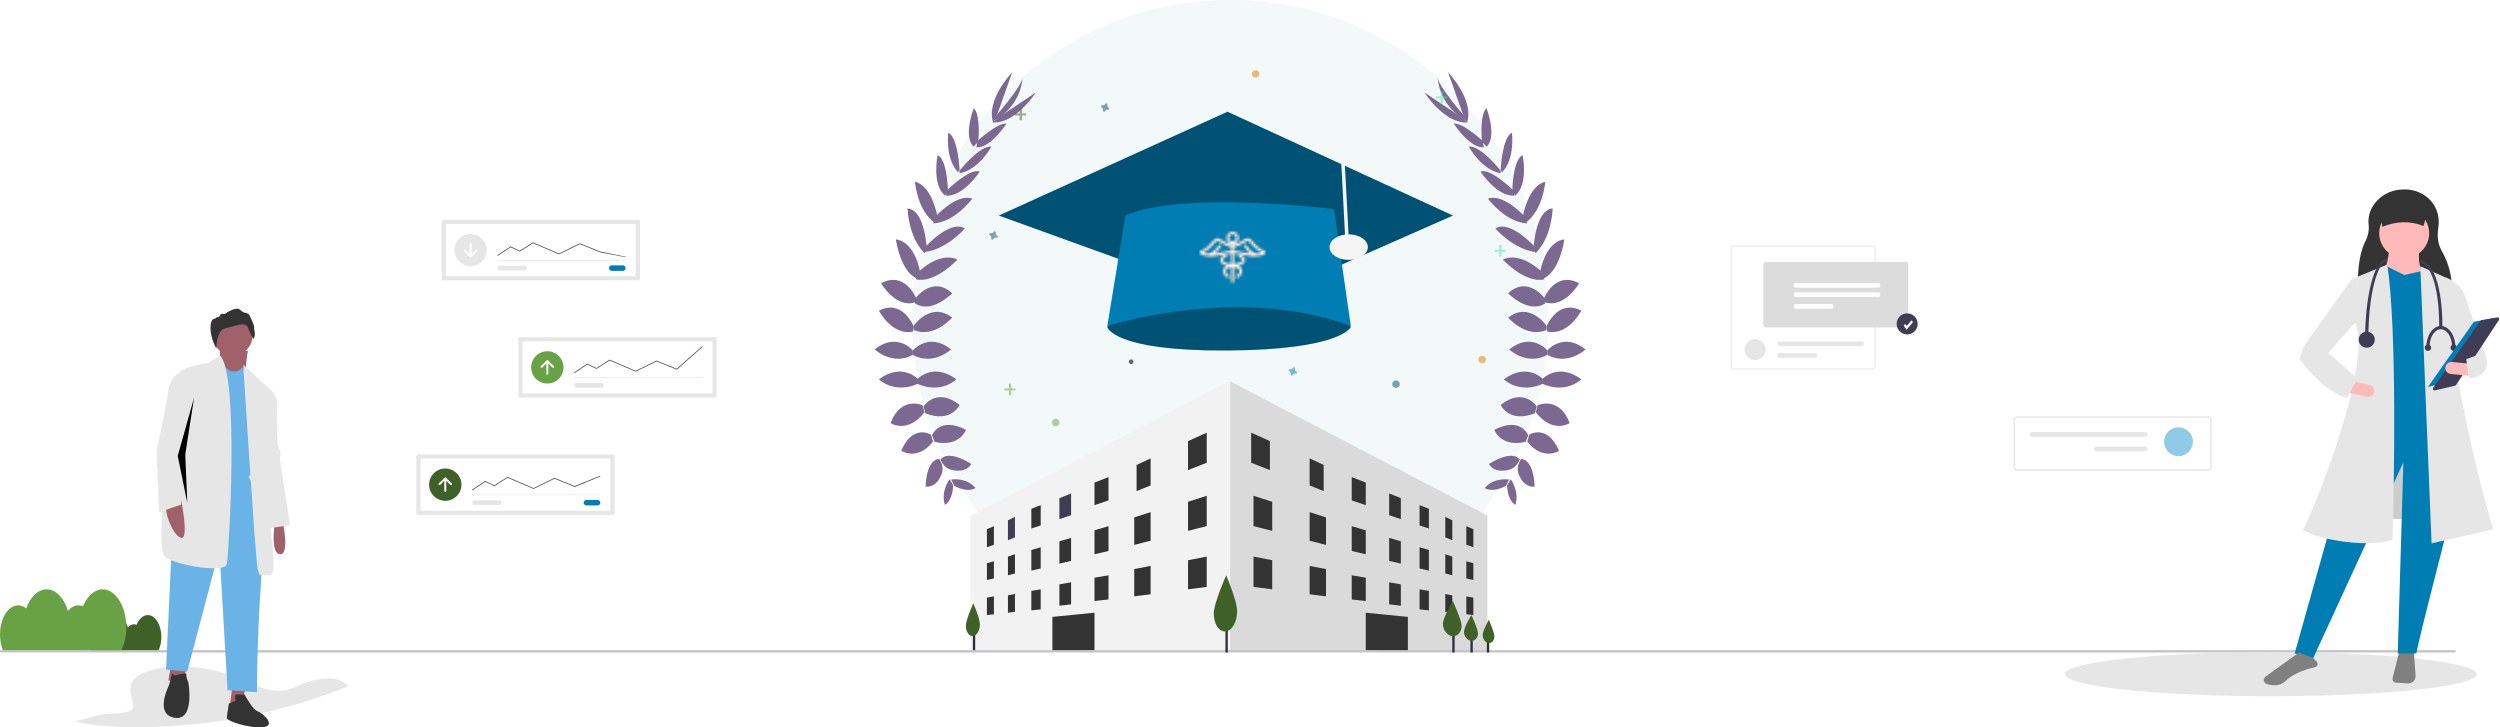 <svg xmlns="http://www.w3.org/2000/svg" xmlns:xlink="http://www.w3.org/1999/xlink" width="1069" height="311" viewBox="0 0 1069 311">
    <defs>
        <path id="sh3tm4tb1a" d="M24.816 9.393c-.005-.001-.009-.003-.014-.003-1.928-.255-3.546-1.469-4.808-3.608-.155-.261-.493-.349-.757-.196-.263.153-.351.488-.197.75.852 1.443 1.805 2.398 2.74 3.03-.415-.049-.837-.11-1.266-.192-.825-.158-1.565-.31-2.226-.447-1.585-.327-2.73-.563-3.579-.563h-.094V6.684l.138-.038c.73-.2 1.131-.311 2.771-1.107.735-.357 1.313-.73 1.778-1.029.539-.346.964-.62 1.254-.62.133 0 .36.055.777.537 2.238 2.58 3.99 4.057 5.335 4.498-.36.17-.978.364-1.852.469m-14.98-.666c-.66.137-1.4.29-2.225.447-.428.082-.848.143-1.262.19.926-.626 1.882-1.581 2.736-3.028.154-.262.066-.597-.198-.75-.263-.153-.602-.065-.756.196-1.199 2.032-2.724 3.231-4.533 3.564-.06.01-.115.034-.166.062-.941-.101-1.597-.305-1.976-.484 1.346-.441 3.098-1.919 5.336-4.498.417-.482.643-.537.777-.537.29 0 .715.274 1.254.62.464.3 1.043.672 1.778 1.029 1.64.796 2.041.906 2.77 1.107l.139.038v1.482c-.854-.023-2.029.223-3.673.562m2.71-6.128c0-.829.68-1.503 1.515-1.503.836 0 1.516.674 1.516 1.503 0 .828-.68 1.502-1.516 1.502-.835 0-1.515-.674-1.515-1.502M27.25 7.945c-.77-.15-2.278-1.005-5.079-4.235-.342-.394-.881-.918-1.615-.918-.617 0-1.164.353-1.856.798-.462.298-.987.636-1.662.964-1.425.692-1.831.827-2.423.991v-.407c1.18-.253 2.068-1.295 2.068-2.54 0-1.432-1.176-2.598-2.62-2.598-1.446 0-2.621 1.166-2.621 2.599 0 1.244.888 2.286 2.068 2.539v.407c-.592-.164-.998-.3-2.423-.991-.675-.328-1.2-.666-1.663-.964-.692-.445-1.238-.798-1.855-.798-.734 0-1.274.524-1.615.918C3.152 6.94 1.646 7.796.874 7.945c-.898.175-.883.803-.871.926.094.968 2.09 1.696 4.644 1.696 1.003 0 2.07-.106 3.173-.317.831-.158 1.576-.312 2.242-.45 1.52-.313 2.619-.54 3.354-.54.034 0 .061.004.094.005v4.538c-1.397-.229-2.838-.466-3.391-1.118-.088-.103-.145-.205-.181-.3-.036-.097-.051-.187-.053-.268v-.01c-.001-.085.01-.159.025-.217.013-.05.028-.09.039-.115.2-.452.977-.725 1.234-.785.296-.068.481-.362.413-.656-.068-.295-.364-.48-.662-.412-.156.035-1.539.377-1.997 1.412-.234.527-.268 1.345.336 2.056.514.607 1.36.939 2.314 1.167-.547.256-.988.601-1.242 1.096-1.026 1.991.561 3.284 1.159 3.77.084.07.155.125.201.171.108.109.25.163.393.163.14 0 .28-.052.389-.158.217-.212.22-.56.005-.775-.077-.076-.174-.156-.287-.247-.757-.617-1.45-1.313-.876-2.426.281-.546 1.156-.83 2.18-1.04v6.216c0 .303.248.548.553.548.306 0 .553-.245.553-.548v-6.215c.128.026.255.053.378.082.857.202 1.557.48 1.803.958.573 1.112-.119 1.808-.876 2.425-.113.091-.21.17-.287.247-.214.215-.212.563.005.775.108.106.248.158.388.158.143 0 .286-.054.394-.163.046-.046.117-.102.201-.17.598-.487 2.185-1.78 1.16-3.77-.256-.496-.696-.841-1.244-1.097.955-.228 1.8-.56 2.315-1.167.604-.711.57-1.529.336-2.056-.458-1.035-1.841-1.377-1.997-1.412-.297-.068-.593.116-.661.41-.07.295.116.589.412.658.257.06 1.034.333 1.234.785.048.109.18.498-.17.91-.553.652-1.994.89-3.39 1.118V9.265c.031-.001.06-.005.093-.005.735 0 1.833.227 3.354.54.666.138 1.41.292 2.242.45 1.103.21 2.17.317 3.173.317 2.553 0 4.55-.728 4.644-1.696.012-.123.027-.751-.872-.926"/>
    </defs>
    <g fill="none" fill-rule="evenodd">
        <g>
            <g>
                <g fill-rule="nonzero" transform="translate(-216 -419) translate(216 419) translate(178)">
                    <circle cx="348" cy="136" r="136" fill="#F3F8F9"/>
                    <path fill="#E6E6E6" d="M11.572 94c-.396 0-.717.321-.717.716v24.446c0 .396.32.716.716.717h83.356c.395-.001.715-.321.716-.717V94.716c0-.395-.32-.716-.716-.716H11.57z"/>
                    <path fill="#FFF" d="M12.65 118.082L93.846 118.082 93.846 95.794 12.65 95.794z"/>
                    <path fill="#007EB3" d="M83.598 113.459c-.655 0-1.187.532-1.187 1.187 0 .656.532 1.188 1.187 1.188h4.749c.655 0 1.188-.532 1.188-1.188 0-.655-.533-1.187-1.188-1.187h-4.75z"/>
                    <path fill="#E6E6E6" d="M34.713 111.469L89.534 111.469 89.534 111.156 34.713 111.156zM23.253 100.024c3.82 0 6.916 3.096 6.916 6.915 0 3.82-3.097 6.915-6.916 6.915-3.818 0-6.915-3.096-6.915-6.915s3.097-6.915 6.915-6.915"/>
                    <path fill="#3F3D56" d="M34.8 109.412L34.627 109.152 40.323 105.354 44.23 107.229 49.849 103.64 49.925 103.672 61.027 108.408 69.927 104.035 78.571 107.539 89.431 109.747 89.638 109.981 78.633 107.902 69.94 104.377 61.035 108.751 49.878 103.992 44.251 107.586 40.348 105.713z"/>
                    <path fill="#E6E6E6" d="M35.728 113.623c-.561.009-1.008.471-.998 1.031.009.548.45.99.998.999h10.62c.562.009 1.024-.438 1.032-.999.009-.56-.438-1.022-1-1.031H35.729z"/>
                    <path fill="#FFF" d="M26.035 106.853c-.162-.161-.425-.161-.587 0l-1.78 1.78v-4.39c0-.228-.187-.413-.416-.413-.228.002-.412.186-.413.413v4.39l-1.78-1.78c-.163-.162-.425-.162-.587 0-.163.16-.164.422 0 .586l2.488 2.49c.162.162.425.162.587 0l2.488-2.49c.162-.161.162-.423 0-.585"/>
                    <path fill="#E6E6E6" d="M44.364 144.15c-.395 0-.715.321-.716.717v24.445c0 .396.32.716.716.717h83.355c.398 0 .718-.32.718-.717v-24.445c0-.396-.32-.717-.718-.717H44.365z"/>
                    <path fill="#FFF" d="M45.444 168.233L126.64 168.233 126.64 145.946 45.444 145.946z"/>
                    <path fill="#E6E6E6" d="M67.507 161.619L122.328 161.619 122.328 161.308 67.507 161.308z"/>
                    <path fill="#69A244" d="M56.047 150.175c3.82 0 6.915 3.096 6.915 6.915 0 3.82-3.096 6.915-6.915 6.915s-6.915-3.096-6.915-6.915 3.096-6.915 6.915-6.915"/>
                    <path fill="#3F3D56" d="M67.593 159.563L67.42 159.303 73.116 155.505 77.024 157.38 82.642 153.791 82.718 153.823 93.82 158.559 102.721 154.186 111.364 157.69 122.225 148.071 122.432 148.305 111.426 158.052 102.733 154.527 93.828 158.901 82.671 154.142 77.045 157.736 73.143 155.864z"/>
                    <path fill="#E6E6E6" d="M68.522 163.773c-.561-.009-1.022.438-1.031 1-.01.56.437 1.021.998 1.03H79.142c.562-.009 1.009-.47 1-1.03-.01-.549-.451-.99-1-1h-10.62z"/>
                    <path fill="#FFF" d="M53.266 157.176c.162.162.424.162.586 0l1.78-1.78v4.39c0 .23.187.414.415.414.23 0 .415-.185.415-.415v-4.389l1.78 1.78c.163.162.425.162.586 0 .163-.162.163-.425 0-.586l-2.488-2.489c-.161-.162-.424-.162-.586 0l-2.488 2.49c-.162.16-.162.423 0 .585"/>
                    <path fill="#E6E6E6" d="M.717 194.301c-.396.001-.717.321-.717.717v24.445c0 .396.321.717.717.717h83.355c.396 0 .716-.32.717-.717v-24.445c-.001-.396-.321-.716-.717-.717H.717z"/>
                    <path fill="#FFF" d="M1.796 218.385L82.993 218.385 82.993 196.097 1.796 196.097z"/>
                    <path fill="#007EB3" d="M72.743 213.761c-.655 0-1.187.531-1.187 1.187s.532 1.187 1.187 1.187h4.75c.655 0 1.187-.53 1.187-1.187 0-.656-.532-1.187-1.188-1.187h-4.749z"/>
                    <path fill="#E6E6E6" d="M23.858 211.77L78.679 211.77 78.679 211.458 23.858 211.458z"/>
                    <path fill="#3F6128" d="M12.4 200.326c3.818 0 6.915 3.096 6.915 6.915s-3.097 6.915-6.915 6.915c-3.82 0-6.915-3.096-6.915-6.915 0-3.82 3.096-6.915 6.915-6.915"/>
                    <path fill="#3F3D56" d="M23.945 209.713L23.771 209.453 29.468 205.655 33.376 207.53 38.995 203.94 50.172 208.707 59.072 204.335 67.716 207.84 78.576 203.478 78.782 203.711 67.778 208.202 59.086 204.678 50.181 209.052 39.023 204.293 33.398 207.888 29.494 206.014z"/>
                    <path fill="#E6E6E6" d="M24.874 213.924c-.56.01-1.008.471-.999 1.031.01.548.451.99 1 1h10.62c.56.008 1.022-.439 1.031-1 .01-.56-.438-1.022-.999-1.03H24.874z"/>
                    <path fill="#FFF" d="M9.617 207.327c.162.162.425.162.587 0l1.78-1.78v4.39c0 .229.185.415.413.416.23 0 .416-.184.416-.414V205.547l1.781 1.78c.162.162.424.163.586.002.163-.162.164-.425.002-.587l-.002-.001-2.488-2.488c-.162-.162-.425-.162-.587 0l-2.488 2.488c-.16.16-.16.424 0 .586"/>
                </g>
                <path fill="#3F6128" fill-rule="nonzero" d="M69 272.362c0-5.17-2.595-9.362-5.796-9.362-2.011 0-3.783 1.657-4.822 4.17-.352-.147-.728-.223-1.108-.224-.969 0-1.865.502-2.595 1.352-.937-3.135-2.923-5.298-5.222-5.298-2.15 0-4.025 1.892-5.025 4.7-.556-.474-1.257-.74-1.984-.754-2.456 0-4.448 3.217-4.448 7.185-.01 1.323.228 2.636.701 3.869h29.13c.734-1.568 1.169-3.52 1.169-5.638z" transform="translate(-216 -419) translate(216 419)"/>
                <path fill="#69A244" fill-rule="nonzero" d="M54 268.228C54 259.266 49.48 252 43.904 252c-3.504 0-6.59 2.871-8.4 7.23-.612-.256-1.268-.389-1.93-.39-1.688 0-3.248.87-4.52 2.342-1.632-5.433-5.092-9.182-9.097-9.182-3.745 0-7.01 3.28-8.753 8.147-.969-.822-2.189-1.284-3.456-1.307-4.279 0-7.747 5.576-7.747 12.454-.018 2.293.396 4.568 1.22 6.706h50.743c1.278-2.718 2.036-6.102 2.036-9.772z" transform="translate(-216 -419) translate(216 419)"/>
                <g fill="#7C6992" fill-rule="nonzero">
                    <path d="M32.684 175.03s6.526-1.067 10.441 3.648c0 0-2.871 2.313-9.049-.89l-1.392-2.757zM32.036 174.927s-3.928 5.177-1.994 10.941c0 0 3.201-1.372 3.55-8.36l-1.556-2.581zM28.145 166.513s2.633-4.67 13.164 1.867c0 0-1.404 3.14-6.055 2.885-4.652-.254-5.88-2.29-7.11-4.752zM27.655 166.27s-5.347-.622-5.866 11.797c0 0 3.39.713 5.799-3.215 2.408-3.928 1.42-6.132.067-8.582zM24.513 156.16s3.139-8.24 14.526-2.378c0 0-2.6 7.56-13.36 5.182l-1.166-2.804zM20.882 143.755s5.566-8.42 15.434-.613c0 0-3.458 7.905-14.591 3.609l-.843-2.996zM18.158 132.176s6.706-7.41 16.796 0c0 0-6.358 6.503-16.796 1.893v-1.893zM16.342 119.847s6.744-8.095 16.342-.431c0 0-7.609 7.147-16.342 2.325v-1.894zM16.796 109.172s7.217-10.43 16.342-3.362c0 0-7.732 8.964-16.342 5.344v-1.982zM17.25 97.83s7.352-10.368 15.888-2.42c0 0-8.705 8.986-15.888 4.32v-1.9zM18.108 86.864s9.24-9.722 17.3-5.85c0 0-9.627 10.327-17.704 8.43l.404-2.58zM21.641 75.601s10.713-11.874 16.945-7.907c0 0-7.893 9.209-17.704 10.13l.76-2.223zM26.176 62.42s9.007-9.915 15.587-7.453c0 0-7.705 10.284-16.796 10.548l1.21-3.095zM30.842 51.457s9.826-9.801 14.099-8.077c0 0-7.092 10.89-14.527 10.255l.428-2.178zM36.316 42.963s8.81-11.083 13.618-10.224c0 0-5.342 9.88-13.618 11.35v-1.126z" transform="translate(-216 -419) translate(216 419) translate(374 30)"/>
                    <path d="M44.342 30.793s7.458-8.604 11.491-8.584c0 0-5.886 11.499-11.798 11.39l.307-2.806z" transform="translate(-216 -419) translate(216 419) translate(374 30) rotate(6 49.934 27.905)"/>
                    <path d="M56.537 23.144l7.222-17.651s.393 15.97-8.138 20.926l.916-3.275z" transform="translate(-216 -419) translate(216 419) translate(374 30) rotate(34 59.691 15.956)"/>
                    <path d="M24.059 155.837s-7.715-4.788-12.71 6.925c0 0 6.865 4.564 13.618-3.938l-.908-2.987zM20.497 143.273s-9.217-4.164-13.688 7.62c0 0 7.12 4.852 14.527-4.641l-.84-2.979zM18.612 132.176s-6.706-7.41-16.796 0c0 0 6.357 6.503 16.796 1.893v-1.893zM16.342 119.847S9.598 111.752 0 119.416c0 0 7.609 7.147 16.342 2.325v-1.894zM16.796 109.782s-4.72-12.183-14.98-6.944c0 0 5.546 10.803 14.561 8.967l.42-2.023zM17.704 97.46s-4.656-11.81-14.98-6.335c0 0 6.322 10.826 14.521 8.158l.459-1.823zM19.52 86.827S17.677 73.543 9.079 72.353c0 0 1.824 14.01 9.283 16.868l1.158-2.394zM22.243 75.976s-.75-16.275-8.17-16.843c0 0 .25 12.353 7.334 19.147l.836-2.304zM26.783 62.324s-2.268-13-9.533-14.588c0 0 .9 12.59 8.813 17.78l.72-3.192zM31.322 51.927s-.073-13.592-4.38-15.588c0 0-2.67 12.305 3.133 17.323l1.247-1.735zM36.316 42.717s-.575-13.982-4.826-15.952c0 0-1.453 11.065 4.19 16.868l.636-.916z" transform="translate(-216 -419) translate(216 419) translate(374 30)"/>
                    <path d="M44.944 30.394s-.033-11.431-3.435-14.114c0 0-3.376 12.52 1.66 16.412l1.775-2.298z" transform="translate(-216 -419) translate(216 419) translate(374 30) rotate(6 42.672 24.486)"/>
                    <path d="M56.378 19.308L53.164.014s-4.29 15.797 3.37 22.777l-.156-3.483z" transform="translate(-216 -419) translate(216 419) translate(374 30) rotate(29 54.25 11.402)"/>
                    <path d="M62.063 22.181S54.618 4.096 51.261 2.627c0 0 10.602 5.268 11.42 19.039l-.618.515z" transform="translate(-216 -419) translate(216 419) translate(374 30) rotate(64 56.97 12.404)"/>
                </g>
                <g fill="#7C6992" fill-rule="nonzero">
                    <path d="M32.684 175.03s6.526-1.067 10.441 3.648c0 0-2.871 2.313-9.049-.89l-1.392-2.757zM32.036 174.927s-3.928 5.177-1.994 10.941c0 0 3.201-1.372 3.55-8.36l-1.556-2.581zM28.145 166.513s2.633-4.67 13.164 1.867c0 0-1.404 3.14-6.055 2.885-4.652-.254-5.88-2.29-7.11-4.752zM27.655 166.27s-5.347-.622-5.866 11.797c0 0 3.39.713 5.799-3.215 2.408-3.928 1.42-6.132.067-8.582zM24.513 156.16s3.139-8.24 14.526-2.378c0 0-2.6 7.56-13.36 5.182l-1.166-2.804zM20.882 143.755s5.566-8.42 15.434-.613c0 0-3.458 7.905-14.591 3.609l-.843-2.996zM18.158 132.176s6.706-7.41 16.796 0c0 0-6.358 6.503-16.796 1.893v-1.893zM16.342 119.847s6.744-8.095 16.342-.431c0 0-7.609 7.147-16.342 2.325v-1.894zM16.796 109.172s7.217-10.43 16.342-3.362c0 0-7.732 8.964-16.342 5.344v-1.982zM17.25 97.83s7.352-10.368 15.888-2.42c0 0-8.705 8.986-15.888 4.32v-1.9zM18.108 86.864s9.24-9.722 17.3-5.85c0 0-9.627 10.327-17.704 8.43l.404-2.58zM21.641 75.601s10.713-11.874 16.945-7.907c0 0-7.893 9.209-17.704 10.13l.76-2.223zM26.176 62.42s9.007-9.915 15.587-7.453c0 0-7.705 10.284-16.796 10.548l1.21-3.095zM30.842 51.457s9.826-9.801 14.099-8.077c0 0-7.092 10.89-14.527 10.255l.428-2.178zM36.316 42.963s8.81-11.083 13.618-10.224c0 0-5.342 9.88-13.618 11.35v-1.126z" transform="translate(-216 -419) translate(216 419) matrix(-1 0 0 1 678 30)"/>
                    <path d="M44.342 30.793s7.458-8.604 11.491-8.584c0 0-5.886 11.499-11.798 11.39l.307-2.806z" transform="translate(-216 -419) translate(216 419) matrix(-1 0 0 1 678 30) rotate(6 49.934 27.905)"/>
                    <path d="M56.537 23.144l7.222-17.651s.393 15.97-8.138 20.926l.916-3.275z" transform="translate(-216 -419) translate(216 419) matrix(-1 0 0 1 678 30) rotate(34 59.691 15.956)"/>
                    <path d="M24.059 155.837s-7.715-4.788-12.71 6.925c0 0 6.865 4.564 13.618-3.938l-.908-2.987zM20.497 143.273s-9.217-4.164-13.688 7.62c0 0 7.12 4.852 14.527-4.641l-.84-2.979zM18.612 132.176s-6.706-7.41-16.796 0c0 0 6.357 6.503 16.796 1.893v-1.893zM16.342 119.847S9.598 111.752 0 119.416c0 0 7.609 7.147 16.342 2.325v-1.894zM16.796 109.782s-4.72-12.183-14.98-6.944c0 0 5.546 10.803 14.561 8.967l.42-2.023zM17.704 97.46s-4.656-11.81-14.98-6.335c0 0 6.322 10.826 14.521 8.158l.459-1.823zM19.52 86.827S17.677 73.543 9.079 72.353c0 0 1.824 14.01 9.283 16.868l1.158-2.394zM22.243 75.976s-.75-16.275-8.17-16.843c0 0 .25 12.353 7.334 19.147l.836-2.304zM26.783 62.324s-2.268-13-9.533-14.588c0 0 .9 12.59 8.813 17.78l.72-3.192zM31.322 51.927s-.073-13.592-4.38-15.588c0 0-2.67 12.305 3.133 17.323l1.247-1.735zM36.316 42.717s-.575-13.982-4.826-15.952c0 0-1.453 11.065 4.19 16.868l.636-.916z" transform="translate(-216 -419) translate(216 419) matrix(-1 0 0 1 678 30)"/>
                    <path d="M44.944 30.394s-.033-11.431-3.435-14.114c0 0-3.376 12.52 1.66 16.412l1.775-2.298z" transform="translate(-216 -419) translate(216 419) matrix(-1 0 0 1 678 30) rotate(6 42.672 24.486)"/>
                    <path d="M56.378 19.308L53.164.014s-4.29 15.797 3.37 22.777l-.156-3.483z" transform="translate(-216 -419) translate(216 419) matrix(-1 0 0 1 678 30) rotate(29 54.25 11.402)"/>
                    <path d="M62.063 22.181S54.618 4.096 51.261 2.627c0 0 10.602 5.268 11.42 19.039l-.618.515z" transform="translate(-216 -419) translate(216 419) matrix(-1 0 0 1 678 30) rotate(64 56.97 12.404)"/>
                </g>
                <path fill="#F2F2F2" fill-rule="nonzero" d="M636 220.5L636 278 415 278 415 220.5 525.5 163 525.73 163.119z" transform="translate(-216 -419) translate(216 419)"/>
                <path fill="#000" fill-rule="nonzero" d="M636 220.44L636 278 526 278 526 163z" opacity=".1" transform="translate(-216 -419) translate(216 419)"/>
                <path fill="#333" fill-rule="nonzero" d="M516 197.865L508 201 508 188.639 516 185zM425 232.921L422 234 422 226.262 425 225z" transform="translate(-216 -419) translate(216 419)"/>
                <path fill="#3F3D56" fill-rule="nonzero" d="M434 229.732L431 231 431 222.485 434 221z" transform="translate(-216 -419) translate(216 419)"/>
                <path fill="#333" fill-rule="nonzero" d="M445 224.665L441 226 441 217.563 445 216z" transform="translate(-216 -419) translate(216 419)"/>
                <path fill="#3F3D56" fill-rule="nonzero" d="M458 220.282L453 222 453 212.997 458 211z" transform="translate(-216 -419) translate(216 419)"/>
                <path fill="#333" fill-rule="nonzero" d="M474 213.969L468 216 468 206.357 474 204zM492 207.572L486 210 486 198.825 492 196zM425 247.344L422 248 422 240.825 425 240zM434 245.21L431 246 431 237.995 434 237zM445 243.066L441 244 441 235.172 445 234zM458 239.832L453 241 453 231.463 458 230zM474 235.592L468 237 468 226.755 474 225zM492 231.209L485 233 485 221.241 492 219zM516 224.954L508 227 508 214.553 516 212zM516 250.955L508 252 508 239.553 516 238zM425 262.635L422 263 422 255.541 425 255zM434 261.612L431 262 431 254.577 434 254zM445 260.556L441 261 441 252.668 445 252zM458 258.424L453 259 453 249.86 458 249zM474 256.325L468 257 468 247.013 474 246zM492 254.112L485 255 485 243.334 492 242zM627 232.921L630 234 630 226.262 627 225zM618 229.732L621 231 621 222.485 618 221zM607 224.665L611 226 611 217.563 607 216zM594 220.282L599 222 599 212.997 594 211zM578 213.969L584 216 584 206.357 578 204zM560 207.572L566 210 566 198.825 560 196zM627 247.344L630 248 630 240.825 627 240zM618 245.21L621 246 621 237.995 618 237zM607 243.066L611 244 611 235.172 607 234zM594 239.832L599 241 599 231.463 594 230zM578 235.592L584 237 584 226.755 578 225zM560 231.209L567 233 567 221.241 560 219zM536 224.954L544 227 544 214.553 536 212zM536 250.955L544 252 544 239.553 536 238zM627 262.635L630 263 630 255.541 627 255zM618 261.612L621 262 621 254.577 618 254zM607 260.556L611 261 611 252.668 607 252zM594 258.424L599 259 599 249.86 594 249zM578 256.325L584 257 584 247.013 578 246zM560 254.112L567 255 567 243.334 560 242zM543 201L535 197.897 535 185 543 188.608z" transform="translate(-216 -419) translate(216 419)"/>
                <path fill="#2F2E41" fill-rule="nonzero" d="M621 268H622V279H621zM628.76 271H629.76V279H628.76zM635.789 272H636.789V279H635.789z" transform="translate(-216 -419) translate(216 419)"/>
                <path fill="#333" fill-rule="nonzero" d="M602 263.788L602 278 593 277.986 584 277.972 584 262 593 262.894zM450 278L468 277.971 468 262 450 263.786z" transform="translate(-216 -419) translate(216 419)"/>
                <path fill="#2F2E41" fill-rule="nonzero" d="M0 278H1050V279H0z" opacity=".288" transform="translate(-216 -419) translate(216 419)"/>
                <path fill="#333" fill-rule="nonzero" d="M602 263.888L602 278 593 277.986 593 263z" opacity=".1" transform="translate(-216 -419) translate(216 419)"/>
                <path fill="#2F2E41" fill-rule="nonzero" d="M524 266H525V279H524z" transform="translate(-216 -419) translate(216 419)"/>
                <path fill="#3F6128" fill-rule="nonzero" d="M529 261.447c0 4.589-2.328 8.418-5.128 8.55-2.72.127-4.872-3.306-4.872-7.666S524.317 246 524.317 246 529 256.859 529 261.447z" transform="translate(-216 -419) translate(216 419)"/>
                <path fill="#2F2E41" fill-rule="nonzero" d="M416 270H417V278H416z" transform="translate(-216 -419) translate(216 419)"/>
                <path fill="#3F6128" fill-rule="nonzero" d="M419 267.011c0 2.677-1.397 4.91-3.077 4.987-1.632.075-2.923-1.928-2.923-4.472 0-2.543 3.19-9.526 3.19-9.526s2.81 6.334 2.81 9.011zM625 267.637c0 2.502-1.644 4.456-3.783 4.36-2.27-.103-4.217-2.451-4.217-5.24s4.217-9.757 4.217-9.757S625 265.136 625 267.637zM632 270.8c0 1.835-1.233 3.268-2.837 3.198-1.703-.075-3.163-1.798-3.163-3.843s3.163-7.155 3.163-7.155 2.837 5.966 2.837 7.8zM639 272.092c0 1.667-1.028 2.97-2.364 2.906-1.42-.068-2.636-1.634-2.636-3.493 0-1.86 2.636-6.505 2.636-6.505s2.364 5.424 2.364 7.092z" transform="translate(-216 -419) translate(216 419)"/>
                <g fill-rule="nonzero" transform="translate(-216 -419) translate(216 419) translate(423 30)">
                    <circle cx="60.682" cy="124.684" r="1" fill="#666"/>
                    <g fill="#69A244" opacity=".5">
                        <path d="M2.055 0H3.055V5.014H2.055z" transform="translate(6.366 134.017)"/>
                        <path d="M2.029 0.145L2.914 0.145 2.914 4.869 2.029 4.869z" transform="translate(6.366 134.017) rotate(90 2.472 2.507)"/>
                    </g>
                    <g fill="#47E6B1" opacity=".5">
                        <path d="M2.055 0H3.055V5.014H2.055z" transform="translate(215.998 74.758)"/>
                        <path d="M2.029 0.145L2.914 0.145 2.914 4.869 2.029 4.869z" transform="translate(215.998 74.758) rotate(90 2.472 2.507)"/>
                    </g>
                    <g fill="#3F6128" opacity=".5">
                        <path d="M2.055 0H3.055V5.014H2.055z" transform="translate(10.914 16.41)"/>
                        <path d="M2.029 0.145L2.914 0.145 2.914 4.869 2.029 4.869z" transform="translate(10.914 16.41) rotate(90 2.472 2.507)"/>
                    </g>
                    <g fill="#47E6B1" opacity=".5">
                        <path d="M2.055 0H3.055V5.014H2.055z" transform="translate(190.988 9.117)"/>
                        <path d="M2.029 0.145L2.914 0.145 2.914 4.869 2.029 4.869z" transform="translate(190.988 9.117) rotate(90 2.472 2.507)"/>
                    </g>
                    <path fill="#004B6B" d="M3.34 70.686c-.465-.203-.705-.724-.557-1.21.012-.036.02-.074.022-.111.014-.222-.12-.425-.327-.502-.207-.077-.44-.008-.573.169-.022.03-.04.063-.055.098-.203.467-.722.707-1.208.558-.036-.011-.073-.018-.11-.021-.221-.014-.425.12-.501.327-.076.208-.008.442.168.575.03.022.064.04.099.055.465.204.705.724.556 1.21-.011.037-.018.074-.021.112-.014.221.119.425.326.502.208.076.44.008.574-.17.022-.03.04-.063.055-.098.203-.466.722-.706 1.208-.558.036.012.073.019.11.022.221.013.424-.12.5-.328.077-.207.009-.441-.168-.574-.03-.023-.063-.041-.098-.056zM51.087 15.985c-.465-.203-.705-.724-.557-1.21.012-.036.02-.073.022-.111.013-.221-.12-.425-.327-.502-.207-.077-.44-.008-.573.169-.022.03-.04.064-.055.099-.203.466-.722.706-1.208.558-.036-.012-.073-.02-.11-.022-.221-.014-.425.12-.501.327-.077.208-.008.442.168.575.03.022.064.041.099.056.465.203.704.723.556 1.21-.011.036-.019.073-.021.111-.014.221.119.425.326.502.208.076.44.008.574-.17.022-.03.04-.063.055-.098.203-.466.722-.706 1.208-.558.035.012.073.02.11.022.22.013.424-.12.5-.327.077-.208.009-.442-.168-.575-.03-.023-.063-.041-.098-.056z" opacity=".5"/>
                    <path fill="#007EB3" d="M131.34 128.854c-.465-.203-.705-.724-.557-1.21.012-.036.02-.074.022-.111.014-.221-.12-.425-.327-.502-.207-.077-.44-.008-.573.169-.022.03-.04.064-.055.099-.203.466-.722.706-1.208.558-.036-.012-.073-.02-.11-.022-.221-.014-.425.12-.501.327-.076.208-.008.442.168.575.03.022.064.041.099.056.465.203.705.723.556 1.21-.011.036-.018.073-.021.111-.014.221.119.425.326.502.208.076.44.008.574-.17.022-.03.04-.063.055-.098.203-.466.722-.706 1.208-.558.036.012.073.02.11.022.221.013.424-.12.5-.327.077-.208.009-.442-.168-.575-.03-.023-.063-.041-.098-.056z" opacity=".5"/>
                    <ellipse cx="210.769" cy="123.761" fill="#DE7C00" opacity=".5" rx="1.592" ry="1.595"/>
                    <ellipse cx="173.935" cy="134.245" fill="#004B6B" opacity=".5" rx="1.592" ry="1.595"/>
                    <ellipse cx="28.421" cy="150.655" fill="#69A244" opacity=".5" rx="1.592" ry="1.595"/>
                    <ellipse cx="113.91" cy="1.595" fill="#DE7C00" opacity=".5" rx="1.592" ry="1.595"/>
                    <path fill="#004B6B" d="M57.122 99.719l-6.647 10.08s2.216 10.361 51.236 10.081c49.02-.28 52.898-10.08 52.898-10.08l-9.14-13.441-27.971-19.322-60.376 22.682z"/>
                    <path fill="#007EB3" d="M57.122 99.719l-6.647 10.08s2.216 10.361 51.236 10.081c49.02-.28 52.898-10.08 52.898-10.08l-9.14-13.441-27.971-19.322-60.376 22.682z" opacity=".15"/>
                    <path fill="#004B6B" d="M198.263 62.173L110.762 100.741 4.093 62.173 101.872 17.778 149.871 39.884 151.59 40.677z"/>
                    <path fill="#007EB3" d="M198.263 62.173L110.762 100.741 4.093 62.173 101.872 17.778 149.871 39.884 151.59 40.677z" opacity=".15"/>
                    <path fill="#F5F5F5" d="M153.7 71.466L152.197 71.567 150.516 39.658 152.067 40.459z"/>
                    <path fill="#007EB3" d="M58.23 62.182l-7.755 47.22s55.668-18.055 104.134 0l-7.2-49.998s-65.084-8.055-89.18 2.778z"/>
                    <ellipse cx="153.7" cy="75.67" fill="#F5F5F5" rx="8.185" ry="5.47"/>
                </g>
                <g>
                    <g>
                        <g fill="#414141" fill-rule="nonzero">
                            <path d="M24.816 9.393c-.005-.001-.009-.003-.014-.003-1.928-.255-3.546-1.469-4.808-3.608-.155-.261-.493-.349-.757-.196-.263.153-.351.488-.197.75.852 1.443 1.805 2.398 2.74 3.03-.415-.049-.837-.11-1.266-.192-.825-.158-1.565-.31-2.226-.447-1.585-.327-2.73-.563-3.579-.563h-.094V6.684l.138-.038c.73-.2 1.131-.311 2.771-1.107.735-.357 1.313-.73 1.778-1.029.539-.346.964-.62 1.254-.62.133 0 .36.055.777.537 2.238 2.58 3.99 4.057 5.335 4.498-.36.17-.978.364-1.852.469m-14.98-.666c-.66.137-1.4.29-2.225.447-.428.082-.848.143-1.262.19.926-.626 1.882-1.581 2.736-3.028.154-.262.066-.597-.198-.75-.263-.153-.602-.065-.756.196-1.199 2.032-2.724 3.231-4.533 3.564-.06.01-.115.034-.166.062-.941-.101-1.597-.305-1.976-.484 1.346-.441 3.098-1.919 5.336-4.498.417-.482.643-.537.777-.537.29 0 .715.274 1.254.62.464.3 1.043.672 1.778 1.029 1.64.796 2.041.906 2.77 1.107l.139.038v1.482c-.854-.023-2.029.223-3.673.562m2.71-6.128c0-.829.68-1.503 1.515-1.503.836 0 1.516.674 1.516 1.503 0 .828-.68 1.502-1.516 1.502-.835 0-1.515-.674-1.515-1.502M27.25 7.945c-.77-.15-2.278-1.005-5.079-4.235-.342-.394-.881-.918-1.615-.918-.617 0-1.164.353-1.856.798-.462.298-.987.636-1.662.964-1.425.692-1.831.827-2.423.991v-.407c1.18-.253 2.068-1.295 2.068-2.54 0-1.432-1.176-2.598-2.62-2.598-1.446 0-2.621 1.166-2.621 2.599 0 1.244.888 2.286 2.068 2.539v.407c-.592-.164-.998-.3-2.423-.991-.675-.328-1.2-.666-1.663-.964-.692-.445-1.238-.798-1.855-.798-.734 0-1.274.524-1.615.918C3.152 6.94 1.646 7.796.874 7.945c-.898.175-.883.803-.871.926.094.968 2.09 1.696 4.644 1.696 1.003 0 2.07-.106 3.173-.317.831-.158 1.576-.312 2.242-.45 1.52-.313 2.619-.54 3.354-.54.034 0 .061.004.094.005v4.538c-1.397-.229-2.838-.466-3.391-1.118-.088-.103-.145-.205-.181-.3-.036-.097-.051-.187-.053-.268v-.01c-.001-.085.01-.159.025-.217.013-.05.028-.09.039-.115.2-.452.977-.725 1.234-.785.296-.068.481-.362.413-.656-.068-.295-.364-.48-.662-.412-.156.035-1.539.377-1.997 1.412-.234.527-.268 1.345.336 2.056.514.607 1.36.939 2.314 1.167-.547.256-.988.601-1.242 1.096-1.026 1.991.561 3.284 1.159 3.77.084.07.155.125.201.171.108.109.25.163.393.163.14 0 .28-.052.389-.158.217-.212.22-.56.005-.775-.077-.076-.174-.156-.287-.247-.757-.617-1.45-1.313-.876-2.426.281-.546 1.156-.83 2.18-1.04v6.216c0 .303.248.548.553.548.306 0 .553-.245.553-.548v-6.215c.128.026.255.053.378.082.857.202 1.557.48 1.803.958.573 1.112-.119 1.808-.876 2.425-.113.091-.21.17-.287.247-.214.215-.212.563.005.775.108.106.248.158.388.158.143 0 .286-.054.394-.163.046-.046.117-.102.201-.17.598-.487 2.185-1.78 1.16-3.77-.256-.496-.696-.841-1.244-1.097.955-.228 1.8-.56 2.315-1.167.604-.711.57-1.529.336-2.056-.458-1.035-1.841-1.377-1.997-1.412-.297-.068-.593.116-.661.41-.07.295.116.589.412.658.257.06 1.034.333 1.234.785.048.109.18.498-.17.91-.553.652-1.994.89-3.39 1.118V9.265c.031-.001.06-.005.093-.005.735 0 1.833.227 3.354.54.666.138 1.41.292 2.242.45 1.103.21 2.17.317 3.173.317 2.553 0 4.55-.728 4.644-1.696.012-.123.027-.751-.872-.926" transform="translate(-216 -419) translate(216 419) translate(513 99) translate(0 .083)"/>
                        </g>
                        <g transform="translate(-216 -419) translate(216 419) translate(513 99) translate(0 .083)">
                            <mask id="mlb7q2o6qb" fill="#fff">
                                <use xlink:href="#sh3tm4tb1a"/>
                            </mask>
                            <g mask="url(#mlb7q2o6qb)">
                                <g>
                                    <path fill="#FFF" fill-rule="nonzero" d="M0 0H104.167V41.667H0z" transform="translate(-5.208 -3.125)"/>
                                </g>
                            </g>
                        </g>
                    </g>
                </g>
                <g fill-rule="nonzero">
                    <path fill="#E6E6E6" d="M1.107.44C.74.44.443.736.443 1.1v50.8c0 .364.297.66.664.66h59.786c.367 0 .663-.296.664-.66V1.1c0-.364-.297-.66-.664-.66H1.107zM60.893 53H1.107C.496 52.999.001 52.507 0 51.9V1.1C0 .493.496 0 1.107 0h59.786c.611 0 1.106.493 1.107 1.1v50.8c0 .607-.496 1.099-1.107 1.1z" transform="translate(-216 -419) translate(216 419) translate(740 105)"/>
                    <path fill="#E6E6E6" d="M10.5 40c2.486 0 4.5 2.014 4.5 4.5S12.986 49 10.5 49C8.015 49 6 46.986 6 44.5S8.015 40 10.5 40M20.753 41c-.417 0-.753.448-.753 1s.336 1 .753 1h35.494c.415 0 .753-.448.753-1s-.338-1-.753-1H20.753zM20.764 46c-.422 0-.763.446-.764.998-.001.553.34 1.001.761 1.002h15.477c.422 0 .763-.45.762-1.002 0-.55-.341-.997-.762-.998H20.764z" transform="translate(-216 -419) translate(216 419) translate(740 105)"/>
                    <path fill="#DCDCDC" d="M74.893 35H15.107c-.611 0-1.106-.488-1.107-1.09V8.09c.001-.601.496-1.09 1.107-1.09h59.786c.611 0 1.106.489 1.107 1.09v25.82c0 .602-.496 1.09-1.107 1.09" transform="translate(-216 -419) translate(216 419) translate(740 105)"/>
                    <path fill="#FFF" d="M27.753 16c-.416 0-.753.448-.753 1s.337 1 .753 1H63.25c.415 0 .752-.45.751-1.002 0-.55-.337-.997-.751-.998H27.753zM27.751 20c-.416 0-.752.45-.751 1.001 0 .551.336.998.751.999H63.25c.415 0 .752-.45.751-1.002 0-.551-.337-.997-.751-.998H27.75zM27.763 25c-.422 0-.763.448-.763 1s.341 1 .763 1h15.474c.422 0 .763-.448.763-1s-.341-1-.763-1H27.763z" transform="translate(-216 -419) translate(216 419) translate(740 105)"/>
                    <path fill="#3F3D56" d="M75.5 29c2.485 0 4.5 2.015 4.5 4.5S77.985 38 75.5 38 71 35.985 71 33.5s2.015-4.5 4.5-4.5" transform="translate(-216 -419) translate(216 419) translate(740 105)"/>
                    <path fill="#FFF" d="M75.254 36L74 34.174 74.729 33.532 75.323 34.396 77.329 32 78 32.719z" transform="translate(-216 -419) translate(216 419) translate(740 105)"/>
                </g>
                <path fill="#E6E6E6" fill-rule="nonzero" d="M862.513 178.605c-.501 0-.907.407-.908.908v20.271c.001.501.407.907.908.908h81.719c.502-.001.908-.407.908-.908v-20.271c0-.501-.406-.908-.908-.908h-81.719zM861 199.784v-20.271c.001-.835.678-1.512 1.513-1.513h81.719c.836.001 1.512.678 1.513 1.513v20.271c-.001.835-.677 1.512-1.513 1.513h-81.719c-.835-.001-1.512-.678-1.513-1.513z" transform="translate(-216 -419) translate(216 419)"/>
                <path fill="#8FCAE7" fill-rule="nonzero" d="M937.699 188.87c0 3.405-2.76 6.166-6.164 6.166-3.405 0-6.165-2.761-6.165-6.165s2.76-6.165 6.165-6.165c3.404 0 6.164 2.76 6.164 6.165" transform="translate(-216 -419) translate(216 419)"/>
                <path fill="#E6E6E6" fill-rule="nonzero" d="M868.863 184.76c-.567 0-1.027.46-1.027 1.029 0 .567.46 1.027 1.027 1.027h48.435c.567 0 1.027-.46 1.027-1.027 0-.568-.46-1.028-1.027-1.028h-48.435zM896.456 190.925h-.006c-.567.001-1.026.463-1.024 1.03.001.568.463 1.027 1.03 1.025h20.841c.566-.002 1.024-.459 1.025-1.025.002-.567-.457-1.029-1.025-1.03h-20.84zM971.041 278.836c48.625 0 88.041 4.225 88.041 9.435 0 5.21-39.416 9.434-88.04 9.434-48.626 0-88.042-4.225-88.042-9.434 0-5.21 39.416-9.435 88.041-9.435" transform="translate(-216 -419) translate(216 419)"/>
                <g fill-rule="nonzero">
                    <path fill="#CCC" d="M43.773 140.914L85.706 140.914 85.706 94.139 43.773 94.139z" transform="translate(-216 -419) translate(216 419) translate(968 81)"/>
                    <path fill="gray" d="M57.886 197.73l-2.808 11.205c-.025.096-.04.192-.045.291-.054.878.618 1.635 1.5 1.689l5.058.305c.138.008.278.008.418-.003 1.726-.126 3.023-1.625 2.897-3.348l-.72-9.825-6.3-.314z" transform="translate(-216 -419) translate(216 419) translate(968 81)"/>
                    <path fill="#333" d="M43.064 22.89c1.43-2.56 2.042-5.096 1.787-7.606-.33-2.669.199-5.372 1.51-7.72C48.982 3.092 53.705.26 58.891.044l.785-.031c3.709-.158 7.348 1.042 10.231 3.376 3.774 3.049 5.472 7.947 4.742 12.737-.475 3.102-.516 6.785 1.447 10.17 2.992 5.153 4.358 10.912 4.46 16.775l-40.36.373c-.138-7.74.398-14.934 2.868-20.555" transform="translate(-216 -419) translate(216 419) translate(968 81)"/>
                    <path fill="#007EB3" d="M41.089 99.116l40.983 2.404c6.87 14.017-8.411 58.416-16.876 96.885h-7.92l2.411-81.767-38.573 83.826-7.92-2.06L41.09 99.117z" transform="translate(-216 -419) translate(216 419) translate(968 81)"/>
                    <path fill="#FFB9B9" d="M70.707 18.723c0 5.883-4.78 10.65-10.676 10.65-5.897 0-10.676-4.767-10.676-10.65 0-5.881 4.779-10.65 10.676-10.65 5.896 0 10.676 4.769 10.676 10.65" transform="translate(-216 -419) translate(216 419) translate(968 81)"/>
                    <path fill="#FFB9B9" d="M53.488 25.938h13.086c-.687 3.601.002 7.397 1.723 11.338l-17.564 1.03c1.406-4.82 2.785-9.603 2.755-12.368" transform="translate(-216 -419) translate(216 419) translate(968 81)"/>
                    <path fill="#007EB3" d="M47.632 34.527L52.456 32.81 60.03 36.588 67.607 34.871 74.323 36.76 78.283 104.956 39.713 102.207z" transform="translate(-216 -419) translate(216 419) translate(968 81)"/>
                    <path fill="#E6E6E6" d="M66.918 32.81l13.776 6.184c-4.554 21.127 9.558 80.415 17.39 106.33l-26.344 6.011L66.918 32.81z" transform="translate(-216 -419) translate(216 419) translate(968 81)"/>
                    <path fill="#E6E6E6" d="M79.661 62.699l-1.723-25.08 2.87 1.657c2.374 1.372 4.195 3.528 5.144 6.094l8.518 24.888-9.987 6.183-4.822-13.742zM39.023 56.858l-1.378-18.551 15.153-6.185c4.227 28.021 2.911 94.253 2.238 117.669-9.125 3.351-29.91.676-38.226-4.123 8.42-17.662 29.457-72.939 22.213-88.81" transform="translate(-216 -419) translate(216 419) translate(968 81)"/>
                    <path fill="#E6E6E6" d="M16.983 67.165L37.644 38.305 39.713 56.172 27.314 70.258 18.015 73.349z" transform="translate(-216 -419) translate(216 419) translate(968 81)"/>
                    <path fill="#FFB9B9" d="M47.157 86.722c.315-1.388-.558-2.769-1.949-3.083l-7.894-1.784-1.14 5.028 7.893 1.783c1.39.313 2.773-.557 3.09-1.944" transform="translate(-216 -419) translate(216 419) translate(968 81)"/>
                    <path fill="#333" d="M48.665 7.042h22.041l-2.41 8.59c-5.777-2.267-11.634-2.089-17.563.344l-2.068-8.934z" transform="translate(-216 -419) translate(216 419) translate(968 81)"/>
                    <path fill="#E6E6E6" d="M27.658 69.913l-10.675-2.748-1.722 5.497c6.26 7.79 12.788 14.394 20.318 16.49l4.476-8.246-12.397-10.993z" transform="translate(-216 -419) translate(216 419) translate(968 81)"/>
                    <path fill="#3F3D56" d="M45.971 39.912c1.258-4.73 3.493-10.367 6.999-10.367l-.344 1.374c-3.909 0-7.92 13.545-7.92 32.983h-1.378c0-9.06.94-17.579 2.643-23.99M66.746 31.607l-.345-1.374c5.949 0 9.989 11.057 9.989 28.859h-1.378c0-18.986-4.152-27.485-8.266-27.485" transform="translate(-216 -419) translate(216 419) translate(968 81)"/>
                    <path fill="#3F3D56" d="M47.46 64.245c0 1.898-1.542 3.435-3.444 3.435-1.901 0-3.443-1.537-3.443-3.435 0-1.898 1.542-3.436 3.443-3.436 1.902 0 3.444 1.538 3.444 3.436M75.7 59.778v-1.374c3.42 0 6.2 4.007 6.2 8.933h-1.378c0-4.168-2.162-7.559-4.822-7.559M75.7 58.404v1.374c-2.659 0-4.821 3.39-4.821 7.56H69.5c0-4.927 2.78-8.934 6.2-8.934" transform="translate(-216 -419) translate(216 419) translate(968 81)"/>
                    <path fill="#3F3D56" d="M71.567 67.68c0 .759-.616 1.375-1.377 1.375-.76 0-1.378-.616-1.378-1.374 0-.76.618-1.375 1.378-1.375.76 0 1.377.615 1.377 1.375M82.589 67.68c0 .759-.618 1.375-1.378 1.375-.761 0-1.377-.616-1.377-1.374 0-.76.616-1.375 1.377-1.375.76 0 1.378.615 1.378 1.375" transform="translate(-216 -419) translate(216 419) translate(968 81)"/>
                    <path fill="#007EB3" d="M80.626 81.991L70.19 84.441 89.835 56.574 98.43 55.044z" transform="translate(-216 -419) translate(216 419) translate(968 81)"/>
                    <path fill="#3F3D56" d="M99.817 54.715l-6.745 1.201c-.189.035-.36.142-.47.299l-20.16 28.597c-.12.171-.162.383-.114.586.092.39.484.634.877.541l8.543-2.003c.181-.044.34-.154.443-.31l18.364-27.795c.077-.115.118-.25.12-.388.006-.403-.316-.735-.72-.74-.047 0-.094.004-.138.012" transform="translate(-216 -419) translate(216 419) translate(968 81)"/>
                    <path fill="#FFB9B9" d="M80.446 73.777c-1.417-.138-2.68.893-2.823 2.308-.142 1.415.892 2.678 2.314 2.821l8.052.797.51-5.127-8.053-.8z" transform="translate(-216 -419) translate(216 419) translate(968 81)"/>
                    <path fill="#E6E6E6" d="M94.562 69.682l-7.983 2.867.964 8.015h1.325c3.648-.005 6.61-2.944 6.635-6.583l-.941-4.299z" transform="translate(-216 -419) translate(216 419) translate(968 81)"/>
                    <path fill="gray" d="M22.279 204.148c.113-.064.217-.143.309-.237.549-.555.55-1.455 0-2.012l-1.42-1.435-6.09-2.464L.74 208.316c-.517.37-.797.993-.73 1.631.056.628.445 1.175 1.016 1.43 1.092.493 2.547.696 4.327.6 1.394-.07 2.714-.643 3.726-1.614 2.836-2.751 7.154-4.785 13.2-6.215" transform="translate(-216 -419) translate(216 419) translate(968 81)"/>
                </g>
                <g fill-rule="nonzero">
                    <path fill="#E6E6E6" d="M14.785 173.18c17.03-.337 7.108-4.996 9.324-12.67.813-2.815 4.569-5.097 10.061-6.381.173-.04.346-.078.52-.117 9.497-2.069 23.878-1.211 37.247 4.877 21.498 9.792 18.573 1.062 34.51-.728 1.258-.15 2.53-.15 3.788-.001l.212.029c2.485.322 4.792 1.467 6.553 3.25-17.064 6.875-38.09 12.778-56.733 15.138-22.794 2.887-44.035 3.566-60.267-.026 4.765-1.167 10.06-3.278 14.785-3.372" transform="translate(-216 -419) translate(216 419) translate(32 132)"/>
                    <path fill="#A0616A" d="M85.465 91.84s-1.997 12.877 2.284 13.156c4.28.28 1.14-13.996 1.14-13.996l-3.424.84zM67.522 160L66 172.38 70.87 173 73 161.547zM41.28 151.592L40 159 46.72 159 48 151z" transform="translate(-216 -419) translate(216 419) translate(32 132)"/>
                    <path fill="#69B3E7" d="M48.645 79l-7.307 24.413L39 154.293l9.06.884 13.737-52.059 3.506 60 12.568.882s0-22.941 1.754-47.058c1.754-24.118-3.215-33.824-3.215-33.824L48.645 79z" transform="translate(-216 -419) translate(216 419) translate(32 132)"/>
                    <path fill="#333" d="M65.872 168.853S65 173.891 65 175.076c0 1.185 9.311 4.445 15.421 3.853 6.111-.593-.29-6.223-2.327-6.816-2.038-.593-5.53-7.113-5.53-7.113h-3.2c-1.455 0-.582 2.668-.582 2.668l-2.91 1.185zM41.596 156l-1.307 4.948s-6.474 12.507 2.354 13.962c8.829 1.454 5.886-15.125 5.886-15.125s-1.176-2.618-.825-3.503c.35-.884-5.06.595-5.06.595L41.595 156z" transform="translate(-216 -419) translate(216 419) translate(32 132)"/>
                    <path fill="#A0616A" d="M76 11.5c0 4.695-3.806 8.5-8.5 8.5S59 16.195 59 11.5C59 6.806 62.806 3 67.5 3S76 6.806 76 11.5" transform="translate(-216 -419) translate(216 419) translate(32 132)"/>
                    <path fill="#A0616A" d="M62 18v5.378L66.2 33s8.1-3.397 7.2-5.095C72.5 26.208 74 18 74 18H62z" transform="translate(-216 -419) translate(216 419) translate(32 132)"/>
                    <path fill="#69B3E7" d="M60.64 21L46 84.675 77 87s-.574-8.431-.574-10.757c0-2.327 0-.873-1.435-3.2-1.435-2.324.288-1.162.861-2.034.574-.871.862-2.616-.573-7.269-1.436-4.651-.288-25.004-.288-25.004s-2.584-15.41-3.716-13.47c-1.134 1.937-3.747 1.549-3.747 1.549-2.01.291-6.889-5.815-6.889-5.815" transform="translate(-216 -419) translate(216 419) translate(32 132)"/>
                    <path fill="#E6E6E6" d="M62.123 20c8.271 8.692 3.707 85.473 2.852 89.24-.856 3.767-20.252.87-26.241-2.898-5.99-3.765 5.419-76.201 5.989-78.81.572-2.607 12.265-4.344 12.265-4.344L62.123 20z" transform="translate(-216 -419) translate(216 419) translate(32 132)"/>
                    <path fill="#333" d="M62.704 137.403c-.09.09-.203.153-.327.183-.188.04-.035-.037.327-.183" transform="translate(-216 -419) translate(216 419) translate(32 132)"/>
                    <path fill="#E6E6E6" d="M78.19 111.36c.932 3.177.311 2.599 5.277 2.599 4.967 0-3.725-42.742-3.725-42.742l4.345-36.098L72 24s5.259 84.183 6.19 87.36" transform="translate(-216 -419) translate(216 419) translate(32 132)"/>
                    <path fill="#E6E6E6" d="M79 79.294L82.405 94 92 92.53l-4.333-28.237c.928-3.234-.929-5.88-.929-5.88s-.619-12.648-.31-17.06c.31-4.412-2.476-6.472-2.476-6.472L80.858 34 79 79.294z" transform="translate(-216 -419) translate(216 419) translate(32 132)"/>
                    <path fill="#A0616A" d="M40.023 82.318c-3.125 1.989 1.562 14.493 5.31 15.63 3.75 1.136 0-16.766 0-16.766s-2.186-.853-5.31 1.136" transform="translate(-216 -419) translate(216 419) translate(32 132)"/>
                    <path fill="#333" d="M74.068 8.19c-1.072-2.98-5.498-.658-9.613.14-4.114.796-3.93 8.67-3.93 8.67S58 12.819 58 8.138c0-4.68 2.22-3.571 2.53-4.264.311-.693 1.141-.209 1.141-.209s.45-1.732 1.695-1.49c.694.162 1.417-.112 1.833-.694 6.016-3.224 5.083-.242 7.365.174 2.282.417 1.937.97 2.662 2.288.727 1.318 1.453 3.675 1.453 3.675-.047.851.036 1.704.242 2.531.345 1.456-.553 2.808-.553 2.808-.95-1.493-1.721-3.093-2.3-4.767" transform="translate(-216 -419) translate(216 419) translate(32 132)"/>
                    <path fill="#E6E6E6" d="M50 33.484l-4.811 30.117.284 20.174L36.01 87 35 60.677s3.68-17.25 5.095-26.024c1.415-8.77 7.924-7.601 7.924-7.601L50 33.484z" transform="translate(-216 -419) translate(216 419) translate(32 132)"/>
                    <path fill="#000" d="M44 62.936L48.084 83 47.209 62.363 51 38z" transform="translate(-216 -419) translate(216 419) translate(32 132)"/>
                </g>
            </g>
        </g>
    </g>
</svg>
